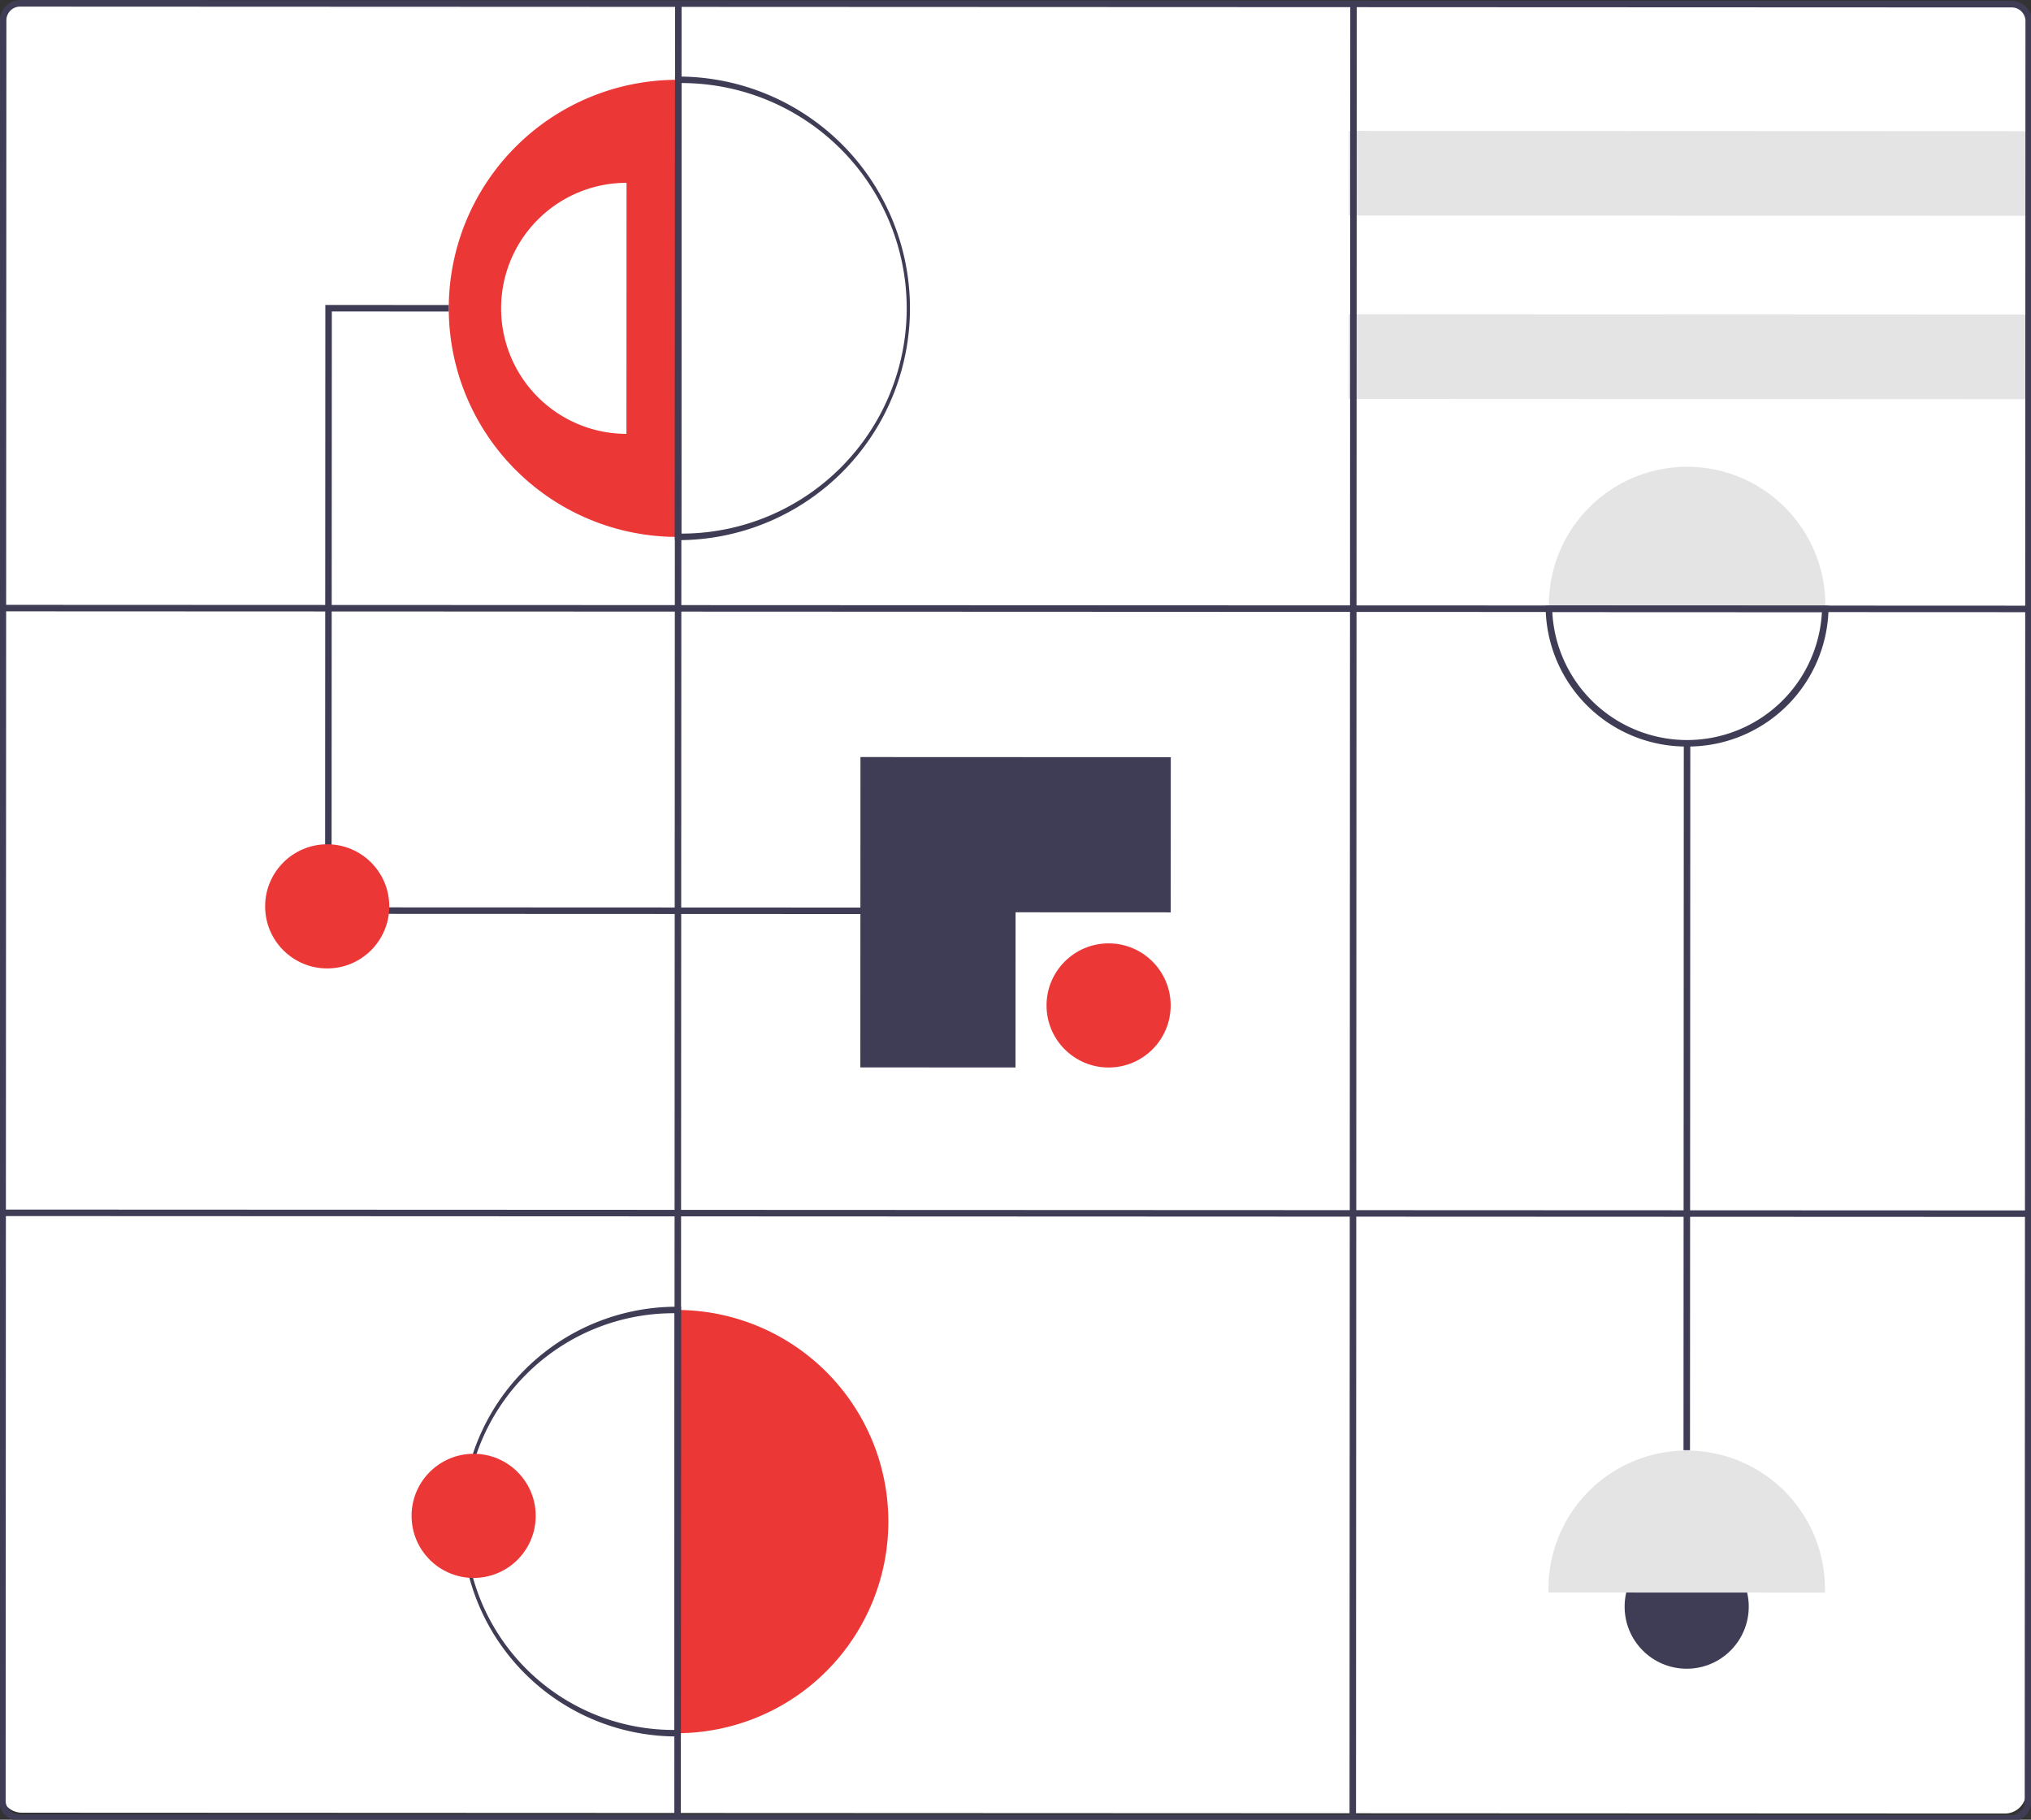 <svg xmlns="http://www.w3.org/2000/svg" width="625.085" height="560" viewBox="0 0 625.085 560">
  <rect x="0" y="0" width="625.085" height="560" fill="#333333" stroke="none"/>
  <g id="Image" transform="matrix(0.995, 0.105, -0.105, 0.995, 6.83, -64.981)">
    <g id="Group_76" data-name="Group 76" transform="translate(0 65.339) rotate(-6)">
      <path id="Path_59" data-name="Path 59" d="M616.5,557H6.5A6.507,6.507,0,0,1,0,550.5V6.5A6.507,6.507,0,0,1,6.5,0h610A6.508,6.508,0,0,1,623,6.5v544a6.508,6.508,0,0,1-6.5,6.5Z" transform="translate(0.5 0.5)" fill="#fff"/>
      <path id="Path_60" data-name="Path 60" d="M70.579,0V140.585h-.286A70.292,70.292,0,0,1,70.292,0Z" transform="translate(138.114 24.431)" fill="#ec3737"/>
      <path id="Path_61" data-name="Path 61" d="M38.765,0V77.215h-.157A38.608,38.608,0,0,1,38.608,0Z" transform="translate(154.021 56.116)" fill="#fff"/>
      <path id="Path_62" data-name="Path 62" d="M212.4,187.277H0V0H37.968V2H2V185.277H212.4Z" transform="translate(100.146 93.723)" fill="#3f3d56"/>
      <ellipse id="Ellipse_4" data-name="Ellipse 4" cx="19.092" cy="19.092" rx="19.092" ry="19.092" transform="translate(322.088 289.98)" fill="#ec3737"/>
      <ellipse id="Ellipse_5" data-name="Ellipse 5" cx="19.092" cy="19.092" rx="19.092" ry="19.092" transform="translate(499.989 474.823)" fill="#3f3d56"/>
      <ellipse id="Ellipse_6" data-name="Ellipse 6" cx="19.092" cy="19.092" rx="19.092" ry="19.092" transform="translate(81.706 259.607)" fill="#ec3737"/>
      <path id="Path_63" data-name="Path 63" d="M47.73,47.729H95.459V0H0V95.458H47.73Z" transform="translate(264.813 232.705)" fill="#3f3d56"/>
      <rect id="Rectangle_5" data-name="Rectangle 5" width="209.141" height="26.034" transform="translate(414.944 40.052)" fill="#e4e4e4"/>
      <rect id="Rectangle_6" data-name="Rectangle 6" width="209.141" height="26.034" transform="translate(414.944 96.459)" fill="#e4e4e4"/>
      <path id="Path_64" data-name="Path 64" d="M85.045,42.523c0,.391-.008.772-.017,1.154H.017C.008,43.295,0,42.913,0,42.523a42.522,42.522,0,1,1,85.045,0Z" transform="translate(476.558 143.321)" fill="#e4e4e4"/>
      <path id="Path_65" data-name="Path 65" d="M85.045,42.523c0,.391-.008.772-.017,1.154H.017C.008,43.295,0,42.913,0,42.523a42.522,42.522,0,1,1,85.045,0Z" transform="translate(476.558 445.899)" fill="#e4e4e4"/>
      <rect id="Rectangle_7" data-name="Rectangle 7" width="2" height="217.423" transform="translate(518.08 228.366)" fill="#3f3d56"/>
      <path id="Path_66" data-name="Path 66" d="M64.8,65.086A65.087,65.087,0,0,1,0,130.171V0A65.088,65.088,0,0,1,64.8,65.086Z" transform="translate(208.692 402.795)" fill="#ec3737"/>
      <path id="Path_67" data-name="Path 67" d="M618.878,560H6.207A6.214,6.214,0,0,1,0,553.793V6.207A6.214,6.214,0,0,1,6.207,0H618.878a6.214,6.214,0,0,1,6.207,6.207V553.793A6.214,6.214,0,0,1,618.878,560ZM6.207,2A4.212,4.212,0,0,0,2,6.207V553.793A4.212,4.212,0,0,0,6.207,558H618.878a4.212,4.212,0,0,0,4.207-4.207V6.207A4.212,4.212,0,0,0,618.878,2Z" transform="translate(0)" fill="#3f3d56"/>
      <path id="Path_68" data-name="Path 68" d="M0,142.593V0L1,0A71.293,71.293,0,1,1,1,142.589ZM2,2.015V140.578A69.287,69.287,0,1,0,2,2Z" transform="translate(207.692 23.427)" fill="#3f3d56"/>
      <path id="Path_69" data-name="Path 69" d="M67.372,132.171H66.085A66.085,66.085,0,0,1,66.085,0h1.286ZM65.372,2a64.084,64.084,0,1,0,0,128.167Z" transform="translate(142.32 401.795)" fill="#3f3d56"/>
      <path id="Path_70" data-name="Path 70" d="M43.532,43.368A43.283,43.283,0,0,1,.027,1.027L0,0H87.064l-.027,1.027a43.283,43.283,0,0,1-43.5,42.341ZM2.066,2A41.522,41.522,0,0,0,43.532,41.368,41.522,41.522,0,0,0,85,2Z" transform="translate(475.548 185.997)" fill="#3f3d56"/>
      <rect id="Rectangle_8" data-name="Rectangle 8" width="623.085" height="2" transform="translate(1 372)" fill="#3f3d56"/>
      <rect id="Rectangle_9" data-name="Rectangle 9" width="623.085" height="2" transform="translate(1 185.997)" fill="#3f3d56"/>
      <rect id="Rectangle_10" data-name="Rectangle 10" width="2" height="558" transform="translate(415.39 1)" fill="#3f3d56"/>
      <rect id="Rectangle_11" data-name="Rectangle 11" width="2" height="558" transform="translate(207.692 1)" fill="#3f3d56"/>
      <ellipse id="Ellipse_7" data-name="Ellipse 7" cx="19.092" cy="19.092" rx="19.092" ry="19.092" transform="translate(126.832 447.053)" fill="#ec3737"/>
    </g>
  </g>
</svg>

